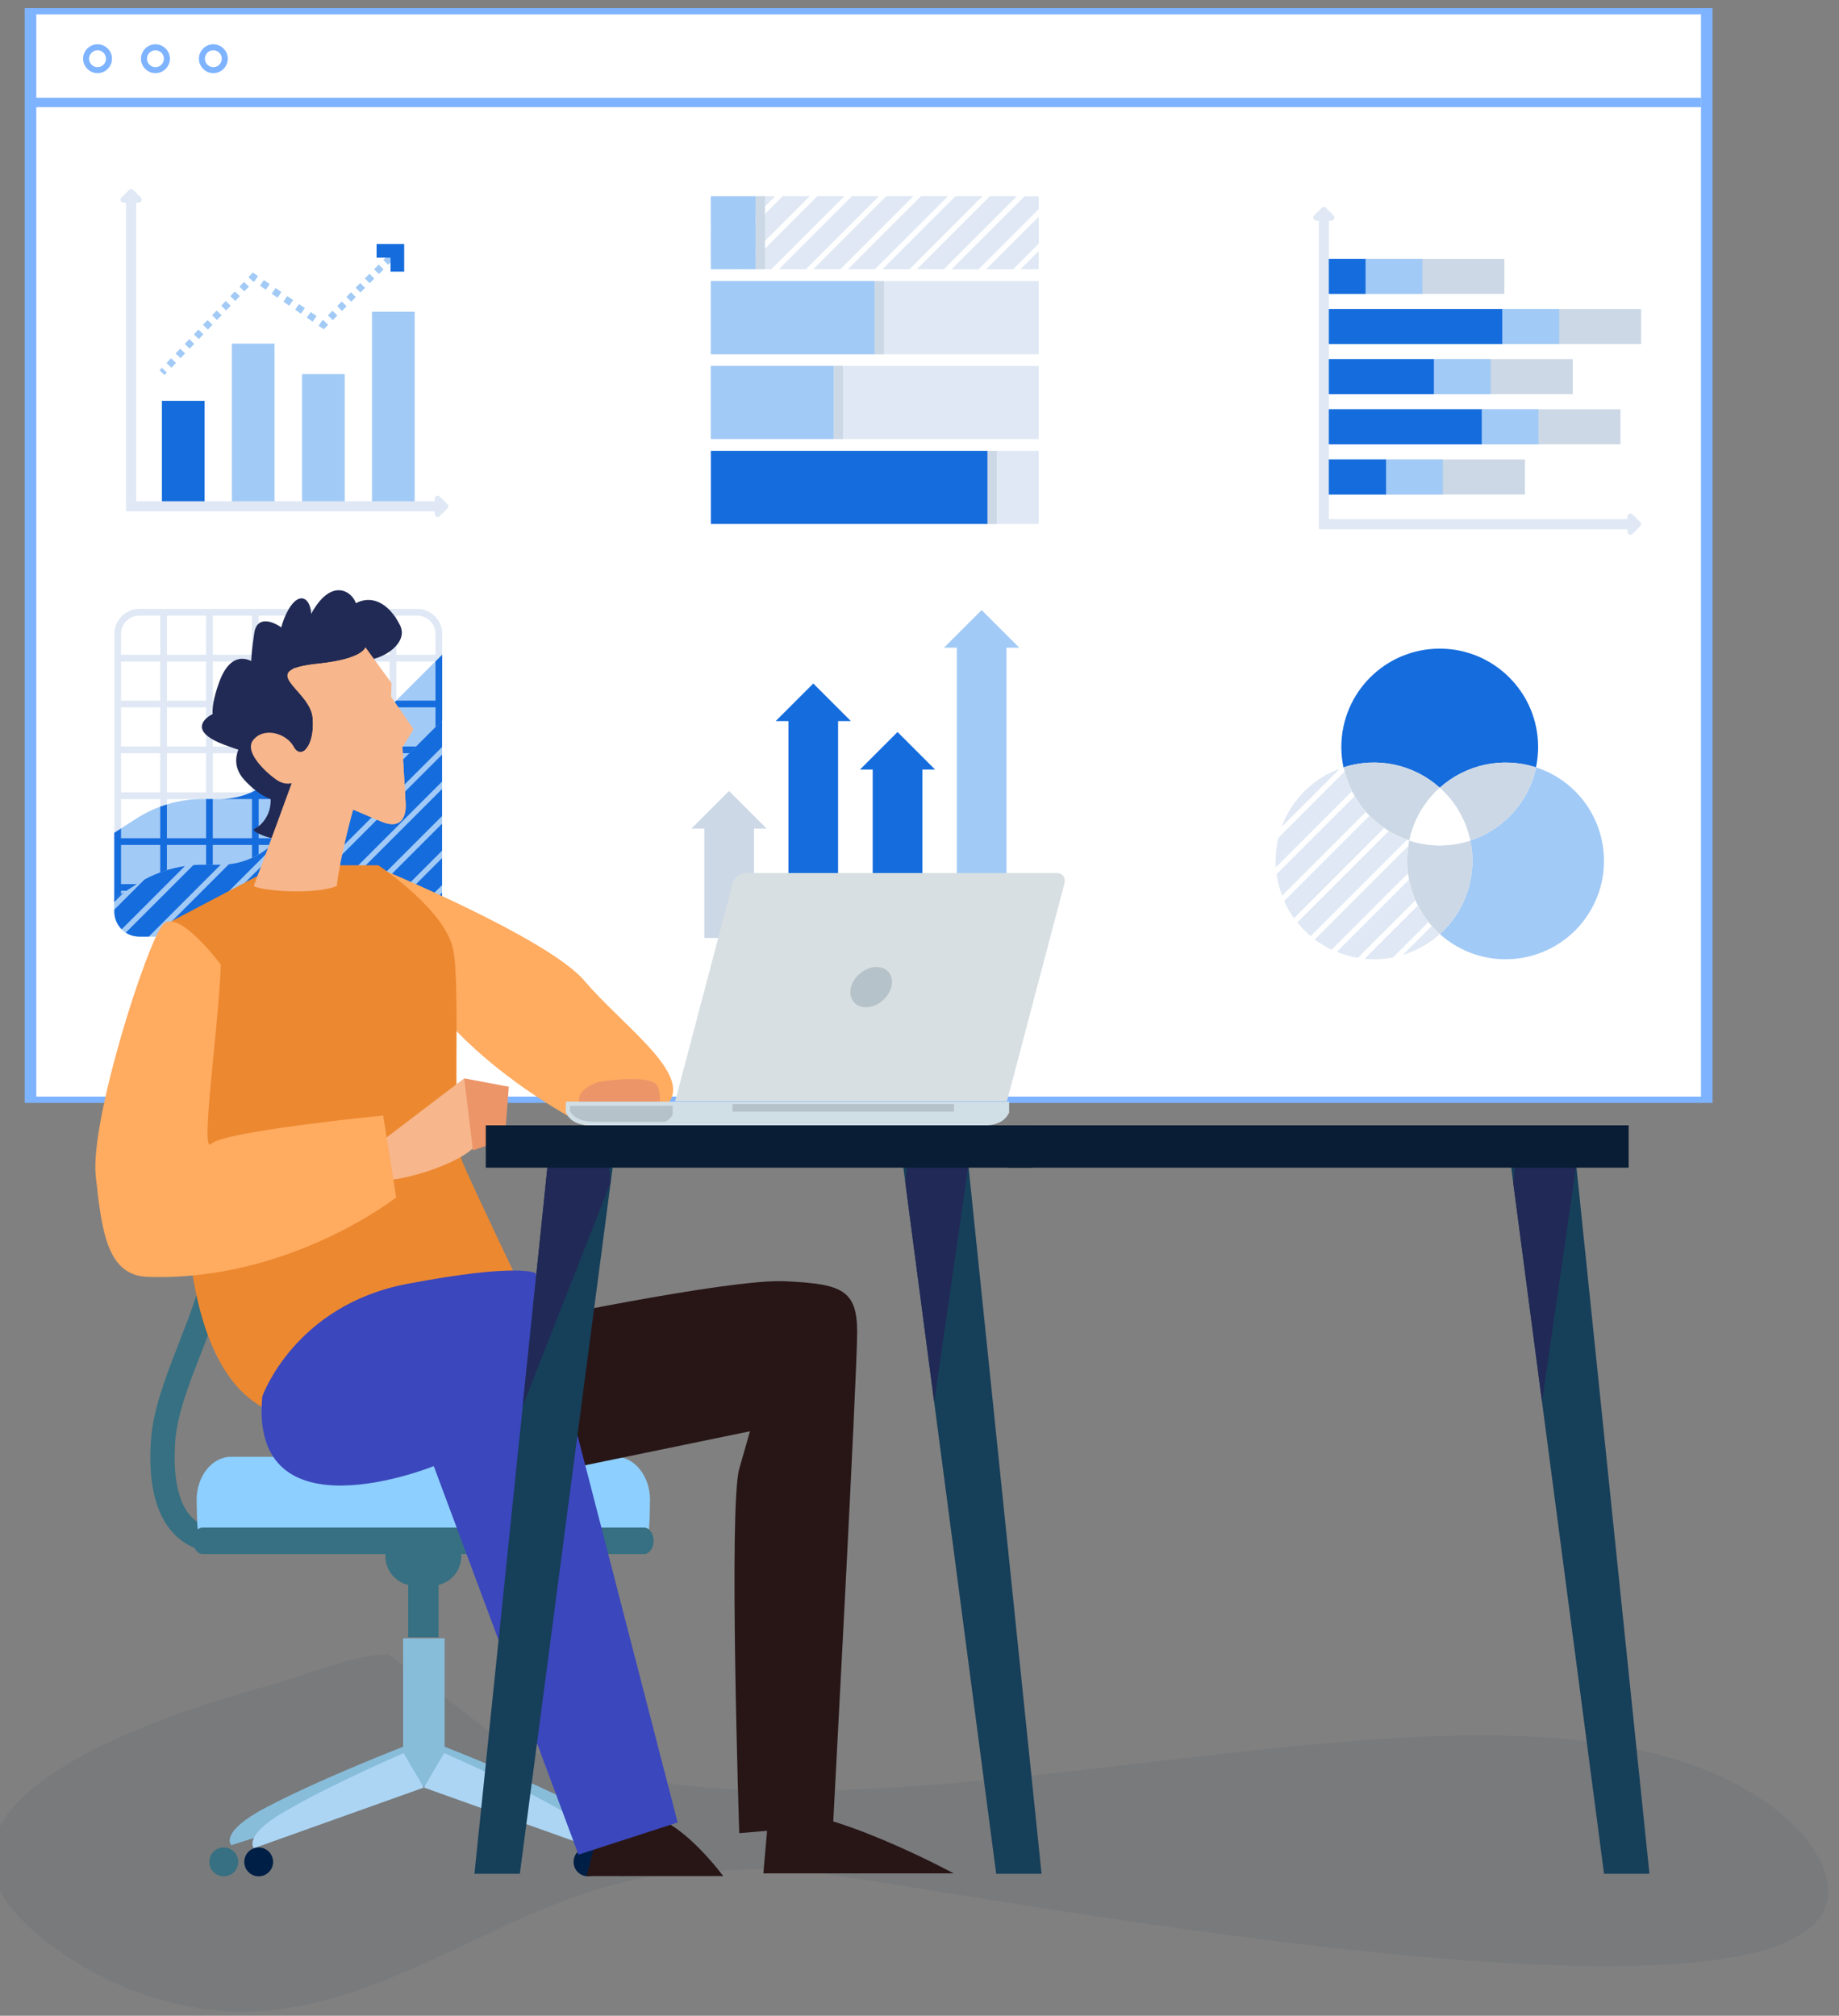 <?xml version="1.0" encoding="UTF-8" standalone="no"?>
<!DOCTYPE svg PUBLIC "-//W3C//DTD SVG 1.1//EN" "http://www.w3.org/Graphics/SVG/1.1/DTD/svg11.dtd">
<svg width="100%" height="100%" viewBox="0 0 1122 1230" version="1.1" xmlns="http://www.w3.org/2000/svg" xmlns:xlink="http://www.w3.org/1999/xlink" xml:space="preserve" xmlns:serif="http://www.serif.com/" style="fill-rule:evenodd;clip-rule:evenodd;stroke-miterlimit:2;">
    <rect x="0" y="0" width="1122" height="1230" fill="#808080" stroke="none"/>
    <g transform="matrix(1,0,0,1,-38849.2,-22861.7)">
        <g transform="matrix(1,0,0,1,36704.2,22241.4)">
            <g transform="matrix(1.204,0,0,0.848,-10763.5,-16803.7)">
                <path d="M10918.3,21737.6C10900.9,21737.6 10875.8,21753 10859.9,21759.1C10791,21785.6 10667.1,21848.4 10738.4,21936.7C10758.8,21962 10787.1,21983.5 10819,21991.5C10909,22014 10975.6,21907.5 11062,21895.6C11068.7,21894.7 11075.6,21894 11082.4,21893.4C11083.1,21893.4 11095.4,21892.5 11096,21892.5C11099.6,21892.3 11105.5,21892 11109.1,21892C11114.3,21892 11117.3,21892.2 11122.4,21892.6C11173.3,21896.9 11681.9,22046 11645.9,21893.4C11641.6,21875.5 11630.5,21858.7 11617.8,21845.6C11479.8,21704.5 11139.4,21922.8 10968.4,21792.1" style="fill:rgb(54,72,98);fill-opacity:0.09;"/>
            </g>
            <g transform="matrix(1.324,0,0,1.324,-773.217,-1430.02)">
                <g transform="matrix(9.883,0,0,5.398,-2163.73,-661.267)">
                    <rect x="443.375" y="410.343" width="78.159" height="92.935" style="fill:white;stroke:rgb(126,179,255);stroke-width:0.54px;"/>
                </g>
                <g transform="matrix(9.224,0,0,9.224,-1865.16,-2231.39)">
                    <path d="M442.762,414.917L526.146,414.917L442.762,414.917Z" style="fill:none;stroke:rgb(126,179,255);stroke-width:0.47px;"/>
                </g>
                <g transform="matrix(9.224,0,0,9.224,-1865.16,-2231.39)">
                    <path d="M446.604,412.73C446.604,413.047 446.348,413.303 446.032,413.303C445.716,413.303 445.46,413.047 445.46,412.73C445.46,412.415 445.716,412.159 446.032,412.159C446.348,412.159 446.604,412.415 446.604,412.73Z" style="fill:none;stroke:rgb(126,179,255);stroke-width:0.3px;"/>
                </g>
                <g transform="matrix(9.224,0,0,9.224,-1865.16,-2231.39)">
                    <path d="M449.497,412.73C449.497,413.047 449.241,413.303 448.925,413.303C448.609,413.303 448.353,413.047 448.353,412.73C448.353,412.415 448.609,412.159 448.925,412.159C449.241,412.159 449.497,412.415 449.497,412.73Z" style="fill:none;stroke:rgb(126,179,255);stroke-width:0.3px;"/>
                </g>
                <g transform="matrix(9.224,0,0,9.224,-1865.16,-2231.39)">
                    <path d="M452.389,412.73C452.389,413.047 452.133,413.303 451.817,413.303C451.501,413.303 451.246,413.047 451.246,412.73C451.246,412.415 451.501,412.159 451.817,412.159C452.133,412.159 452.389,412.415 452.389,412.73Z" style="fill:none;stroke:rgb(126,179,255);stroke-width:0.3px;"/>
                </g>
            </g>
            <g transform="matrix(1,0,0,1,-10893.5,-18205.6)">
                <g transform="matrix(4.167,0,0,4.167,13280.3,19369.5)">
                    <path d="M0,-34.566L0,-40.303L3.067,-40.303C4.54,-40.303 5.738,-39.105 5.738,-37.632L5.738,-34.566L0,-34.566ZM5.738,-27.848L0,-27.848L0,-33.586L5.738,-33.586L5.738,-27.848ZM5.738,-21.131L0,-21.131L0,-26.868L5.738,-26.868L5.738,-21.131ZM5.738,-14.414L0,-14.414L0,-20.152L5.738,-20.152L5.738,-14.414ZM5.738,-7.697L0,-7.697L0,-13.434L5.738,-13.434L5.738,-7.697ZM5.738,-0.98L0,-0.98L0,-6.718L5.738,-6.718L5.738,-0.98ZM5.738,3.067C5.738,4.539 4.54,5.738 3.067,5.738L0,5.738L0,0L5.738,0L5.738,3.067ZM-0.979,5.738L-6.715,5.738L-6.715,0.001L-0.979,0.001L-0.979,5.738ZM-7.696,5.738L-13.433,5.738L-13.433,0.001L-7.696,0.001L-7.696,5.738ZM-14.413,5.738L-20.151,5.738L-20.151,0.001L-14.413,0.001L-14.413,5.738ZM-21.131,5.738L-26.868,5.738L-26.868,0.001L-21.131,0.001L-21.131,5.738ZM-27.849,5.738L-33.585,5.738L-33.585,0.001L-27.849,0.001L-27.849,5.738ZM-34.564,5.738L-37.632,5.738C-39.104,5.738 -40.303,4.539 -40.303,3.067L-40.303,0L-34.564,0L-34.564,5.738ZM-40.303,-6.717L-34.565,-6.717L-34.565,-0.979L-40.303,-0.979L-40.303,-6.717ZM-40.303,-13.434L-34.565,-13.434L-34.565,-7.697L-40.303,-7.697L-40.303,-13.434ZM-40.303,-20.152L-34.565,-20.152L-34.565,-14.414L-40.303,-14.414L-40.303,-20.152ZM-40.303,-26.869L-34.565,-26.869L-34.565,-21.132L-40.303,-21.132L-40.303,-26.869ZM-40.303,-33.586L-34.565,-33.586L-34.565,-27.848L-40.303,-27.848L-40.303,-33.586ZM-40.303,-37.632C-40.303,-39.105 -39.104,-40.303 -37.632,-40.303L-34.564,-40.303L-34.564,-34.566L-40.303,-34.566L-40.303,-37.632ZM-33.585,-40.303L-27.849,-40.303L-27.849,-34.566L-33.585,-34.566L-33.585,-40.303ZM-26.868,-40.303L-21.131,-40.303L-21.131,-34.566L-26.868,-34.566L-26.868,-40.303ZM-20.151,-40.303L-14.413,-40.303L-14.413,-34.566L-20.151,-34.566L-20.151,-40.303ZM-13.434,-40.303L-7.697,-40.303L-7.697,-34.566L-13.434,-34.566L-13.434,-40.303ZM-13.434,-6.717L-7.697,-6.717L-7.697,-0.979L-13.434,-0.979L-13.434,-6.717ZM-20.151,-6.717L-14.413,-6.717L-14.413,-0.979L-20.151,-0.979L-20.151,-6.717ZM-26.868,-6.717L-21.131,-6.717L-21.131,-0.979L-26.868,-0.979L-26.868,-6.717ZM-21.131,-27.848L-26.868,-27.848L-26.868,-33.586L-21.131,-33.586L-21.131,-27.848ZM-14.413,-27.848L-20.151,-27.848L-20.151,-33.586L-14.413,-33.586L-14.413,-27.848ZM-20.151,-13.434L-14.413,-13.434L-14.413,-7.697L-20.151,-7.697L-20.151,-13.434ZM-14.413,-14.414L-20.151,-14.414L-20.151,-20.152L-14.413,-20.152L-14.413,-14.414ZM-14.413,-21.131L-20.151,-21.131L-20.151,-26.868L-14.413,-26.868L-14.413,-21.131ZM-26.868,-26.869L-21.131,-26.869L-21.131,-21.132L-26.868,-21.132L-26.868,-26.869ZM-26.868,-20.152L-21.131,-20.152L-21.131,-14.414L-26.868,-14.414L-26.868,-20.152ZM-26.868,-13.434L-21.131,-13.434L-21.131,-7.697L-26.868,-7.697L-26.868,-13.434ZM-7.696,-7.697L-13.433,-7.697L-13.433,-13.434L-7.696,-13.434L-7.696,-7.697ZM-7.696,-14.414L-13.433,-14.414L-13.433,-20.152L-7.696,-20.152L-7.696,-14.414ZM-7.696,-21.131L-13.433,-21.131L-13.433,-26.868L-7.696,-26.868L-7.696,-21.131ZM-7.696,-27.848L-13.433,-27.848L-13.433,-33.586L-7.696,-33.586L-7.696,-27.848ZM-33.585,-33.586L-27.849,-33.586L-27.849,-27.848L-33.585,-27.848L-33.585,-33.586ZM-33.585,-26.869L-27.849,-26.869L-27.849,-21.132L-33.585,-21.132L-33.585,-26.869ZM-33.585,-20.152L-27.849,-20.152L-27.849,-14.414L-33.585,-14.414L-33.585,-20.152ZM-33.585,-13.434L-27.849,-13.434L-27.849,-7.697L-33.585,-7.697L-33.585,-13.434ZM-33.585,-6.717L-27.849,-6.717L-27.849,-0.979L-33.585,-0.979L-33.585,-6.717ZM-0.979,-0.98L-6.715,-0.98L-6.715,-6.718L-0.979,-6.718L-0.979,-0.98ZM-0.979,-7.697L-6.715,-7.697L-6.715,-13.434L-0.979,-13.434L-0.979,-7.697ZM-0.979,-14.414L-6.715,-14.414L-6.715,-20.152L-0.979,-20.152L-0.979,-14.414ZM-0.979,-21.131L-6.715,-21.131L-6.715,-26.868L-0.979,-26.868L-0.979,-21.131ZM-0.979,-27.848L-6.715,-27.848L-6.715,-33.586L-0.979,-33.586L-0.979,-27.848ZM-6.716,-40.303L-0.98,-40.303L-0.98,-34.566L-6.716,-34.566L-6.716,-40.303ZM3.067,-41.283L-37.632,-41.283C-39.645,-41.283 -41.282,-39.645 -41.282,-37.632L-41.282,3.067C-41.282,5.08 -39.645,6.717 -37.632,6.717L3.067,6.717C5.08,6.717 6.718,5.08 6.718,3.067L6.718,-37.632C6.718,-39.645 5.08,-41.283 3.067,-41.283" style="fill:rgb(223,232,244);fill-rule:nonzero;"/>
                </g>
                <g transform="matrix(4.167,0,0,4.167,13308.2,19253.4)">
                    <path d="M0,30.915L0,-6.717L-12.039,5.322C-13.56,6.843 -15.622,7.697 -17.772,7.697C-19.923,7.697 -21.985,8.551 -23.506,10.072L-24.559,11.125C-26.665,13.231 -29.522,14.414 -32.501,14.414L-35.042,14.414C-38.477,14.414 -41.84,15.401 -44.73,17.257L-48,19.356L-48,30.915C-48,32.932 -46.365,34.566 -44.35,34.566L-3.65,34.566C-1.635,34.566 0,32.932 0,30.915Z" style="fill:rgb(162,202,246);fill-rule:nonzero;"/>
                </g>
                <g transform="matrix(4.167,0,0,4.167,13304.2,19370.1)">
                    <path d="M0,-33.738L0,-28.001L-5.737,-28.001L-6.718,-27.021L-6.718,-21.284L-12.454,-21.284L-12.454,-21.571C-13.743,-20.754 -15.243,-20.304 -16.793,-20.304L-13.435,-20.304L-13.435,-14.566L-19.172,-14.566L-19.172,-19.946C-19.508,-19.843 -19.832,-19.712 -20.151,-19.566L-20.151,-14.566L-25.89,-14.566L-25.89,-15.115C-26.208,-14.93 -26.534,-14.761 -26.869,-14.609L-26.869,-14.566L-26.959,-14.566C-28.383,-13.933 -29.933,-13.587 -31.521,-13.587L-26.869,-13.587L-26.869,-7.849L-32.606,-7.849L-32.606,-13.587L-33.587,-13.587L-33.587,-7.849L-39.323,-7.849L-39.323,-12.791C-39.652,-12.69 -39.98,-12.585 -40.303,-12.465L-40.303,-7.849L-46.041,-7.849L-46.041,-9.274L-47.021,-8.645L-47.021,0.98L-46.041,0.351L-46.041,-0.152L-45.257,-0.152L-43.751,-1.119C-43.744,-1.124 -43.736,-1.128 -43.729,-1.132L-46.041,-1.132L-46.041,-6.87L-40.303,-6.87L-40.303,-2.84C-39.98,-2.96 -39.652,-3.065 -39.323,-3.166L-39.323,-6.87L-33.587,-6.87L-33.587,-3.962L-32.606,-3.962L-32.606,-6.87L-26.869,-6.87L-26.869,-4.984C-26.534,-5.136 -26.208,-5.305 -25.89,-5.49L-25.89,-6.87L-24.001,-6.87C-23.86,-6.997 -23.714,-7.117 -23.579,-7.252L-22.981,-7.849L-25.89,-7.849L-25.89,-13.587L-20.151,-13.587L-20.151,-9.941C-19.832,-10.087 -19.508,-10.218 -19.172,-10.321L-19.172,-13.587L-13.435,-13.587L-13.435,-11.417C-13.097,-11.571 -12.769,-11.746 -12.454,-11.946L-12.454,-13.587L-10.526,-13.587L-9.547,-14.566L-12.454,-14.566L-12.454,-20.304L-6.718,-20.304L-6.718,-17.396L-5.738,-18.375L-5.738,-20.304L-3.81,-20.304L-2.829,-21.284L-5.738,-21.284L-5.738,-27.021L0,-27.021L0,-24.113L0.979,-25.093L0.979,-34.718L0,-33.738Z" style="fill:rgb(21,108,221);fill-rule:nonzero;"/>
                </g>
                <g transform="matrix(4.167,0,0,4.167,13308.2,19381.6)">
                    <path d="M0,-23.962L0,-27.849L-12.039,-15.811C-12.24,-15.608 -12.454,-15.42 -12.674,-15.242L-31.725,3.809L-27.771,3.809L0,-23.962Z" style="fill:rgb(21,108,221);fill-rule:nonzero;"/>
                </g>
                <g transform="matrix(4.167,0,0,4.167,13308.2,19384.5)">
                    <path d="M0,-9.482L0,-13.435L-16.552,3.117L-12.598,3.117L0,-9.482Z" style="fill:rgb(21,108,221);fill-rule:nonzero;"/>
                </g>
                <g transform="matrix(4.167,0,0,4.167,13308.2,19383.3)">
                    <path d="M0,-14.27L0,-18.224L-21.609,3.386L-17.655,3.386L0,-14.27Z" style="fill:rgb(21,108,221);fill-rule:nonzero;"/>
                </g>
                <g transform="matrix(4.167,0,0,4.167,13308.2,19385.8)">
                    <path d="M0,-0.863L0,-3.65L-6.437,2.787L-3.65,2.787C-3.117,2.787 -2.613,2.667 -2.157,2.461L-0.326,0.631C-0.121,0.174 0,-0.329 0,-0.863" style="fill:rgb(21,108,221);fill-rule:nonzero;"/>
                </g>
                <g transform="matrix(4.167,0,0,4.167,13308.2,19381.6)">
                    <path d="M0,-3.743L0,-7.697L-11.494,3.798L-7.541,3.798L0,-3.743Z" style="fill:rgb(21,108,221);fill-rule:nonzero;"/>
                </g>
                <g transform="matrix(4.167,0,0,4.167,13308.2,19381)">
                    <path d="M0,-18.759L0,-22.713L-26.667,3.954L-22.713,3.954L0,-18.759Z" style="fill:rgb(21,108,221);fill-rule:nonzero;"/>
                </g>
                <g transform="matrix(4.167,0,0,4.167,13108.2,19370.2)">
                    <path d="M0,1.474L1.474,0L0,0.947L0,1.474Z" style="fill:rgb(21,108,221);fill-rule:nonzero;"/>
                </g>
                <g transform="matrix(4.167,0,0,4.167,13126.6,19384.7)">
                    <path d="M0,-5.299L-4.396,-0.904L-4.396,-0.6C-4.396,0.408 -3.987,1.32 -3.326,1.981L5.935,-7.28C3.859,-6.973 1.85,-6.304 0,-5.299" style="fill:rgb(21,108,221);fill-rule:nonzero;"/>
                </g>
                <g transform="matrix(4.167,0,0,4.167,13210.3,19391.6)">
                    <path d="M0,-13.458L-1.053,-12.405C-2.858,-10.6 -5.217,-9.479 -7.729,-9.193L-18.333,1.411L-14.379,1.411L1.9,-14.869C1.208,-14.497 0.566,-14.024 0,-13.458" style="fill:rgb(21,108,221);fill-rule:nonzero;"/>
                </g>
                <g transform="matrix(4.167,0,0,4.167,13234.2,19395.6)">
                    <path d="M0,-16.793C-0.693,-16.793 -1.375,-16.695 -2.034,-16.523L-19.009,0.451L-15.056,0.451L2.641,-17.244C1.798,-16.954 0.908,-16.793 0,-16.793" style="fill:rgb(21,108,221);fill-rule:nonzero;"/>
                </g>
                <g transform="matrix(4.167,0,0,4.167,13172.8,19397.4)">
                    <path d="M0,-10.522L-2.541,-10.522C-3.005,-10.522 -3.466,-10.501 -3.926,-10.465L-13.813,-0.578C-13.245,-0.213 -12.573,0.004 -11.849,0.004L-10.441,0.004L0.089,-10.526C0.06,-10.526 0.03,-10.522 0,-10.522" style="fill:rgb(21,108,221);fill-rule:nonzero;"/>
                </g>
                <g transform="matrix(4.167,0,0,4.167,13916.9,19221.7)">
                    <path d="M0,20.373C3.792,16.963 9.182,15.781 14.095,17.388C14.298,16.426 14.407,15.43 14.407,14.408C14.407,6.451 7.957,0 0,0C-7.957,0 -14.407,6.451 -14.407,14.408C-14.407,15.43 -14.297,16.426 -14.095,17.388C-9.181,15.781 -3.792,16.963 0,20.373" style="fill:rgb(21,108,221);fill-rule:nonzero;"/>
                </g>
                <g transform="matrix(4.167,0,0,4.167,13987.1,19414.7)">
                    <path d="M0,-27.714C-0.885,-28.225 -1.803,-28.628 -2.737,-28.933C-3.802,-23.874 -7.521,-19.798 -12.369,-18.219C-11.313,-13.23 -12.983,-7.972 -16.832,-4.52C-16.1,-3.864 -15.293,-3.271 -14.407,-2.759C-7.517,1.219 1.295,-1.142 5.273,-8.033C9.252,-14.924 6.891,-23.735 0,-27.714" style="fill:rgb(162,202,246);fill-rule:nonzero;"/>
                </g>
                <g transform="matrix(-3.608,2.084,2.084,3.608,13975,19304.1)">
                    <path d="M12.366,-6.451C11.908,-5.044 11.654,-3.548 11.653,-1.988C11.654,-0.43 11.909,1.068 12.366,2.474C7.377,3.531 2.119,1.861 -1.333,-1.988C2.118,-5.836 7.377,-7.508 12.366,-6.451" style="fill:rgb(204,216,229);fill-rule:nonzero;"/>
                </g>
                <g transform="matrix(3.609,2.083,2.083,-3.609,13884.1,19340.7)">
                    <path d="M2.734,2.118C2.276,3.523 2.021,5.021 2.021,6.58C2.021,8.139 2.276,9.636 2.734,11.042C-2.255,12.099 -7.513,10.429 -10.965,6.581C-7.514,2.731 -2.255,1.061 2.734,2.118" style="fill:rgb(204,216,229);fill-rule:nonzero;"/>
                </g>
                <g transform="matrix(0,-4.167,-4.167,0,13888.4,19348.7)">
                    <path d="M2.387,-11.312C1.929,-9.906 1.674,-8.408 1.674,-6.849C1.674,-5.291 1.929,-3.792 2.387,-2.387C-2.602,-1.33 -7.861,-3 -11.312,-6.849C-7.861,-10.698 -2.602,-12.369 2.387,-11.312" style="fill:rgb(204,216,229);fill-rule:nonzero;"/>
                </g>
                <g transform="matrix(4.167,0,0,4.167,13916.9,19341.8)">
                    <path d="M0,-8.442C-1.1,-7.453 -2.069,-6.284 -2.849,-4.934C-3.628,-3.584 -4.156,-2.159 -4.462,-0.713C-3.057,-0.255 -1.559,0 0,0C1.559,0 3.057,-0.255 4.463,-0.713C4.156,-2.159 3.628,-3.584 2.849,-4.934C2.069,-6.284 1.1,-7.453 0,-8.442" style="fill:white;fill-rule:nonzero;"/>
                </g>
                <g transform="matrix(4.167,0,0,4.167,13874,19386.2)">
                    <path d="M0,-15L-12.489,-2.511C-12.288,-2.061 -12.062,-1.616 -11.81,-1.179C-11.573,-0.769 -11.316,-0.377 -11.046,0L2.148,-13.194C1.374,-13.726 0.655,-14.331 0,-15" style="fill:rgb(223,232,244);fill-rule:nonzero;"/>
                </g>
                <g transform="matrix(-2.946,2.946,2.946,2.946,13893,19415.9)">
                    <path d="M-8.154,-4.562L2.886,-4.562C2.008,-3.495 0.975,-2.551 -0.194,-1.766L-7.538,-1.766C-7.651,-2.723 -7.858,-3.658 -8.154,-4.562" style="fill:rgb(223,232,244);fill-rule:nonzero;"/>
                </g>
                <g transform="matrix(-2.946,2.946,2.946,2.946,13870.4,19403.5)">
                    <path d="M-14.57,-9.347L4.351,-9.347C4.456,-8.405 4.466,-7.471 4.388,-6.551L-15.565,-6.551C-15.134,-7.453 -14.802,-8.39 -14.57,-9.347" style="fill:rgb(223,232,244);fill-rule:nonzero;"/>
                </g>
                <g transform="matrix(-2.946,2.946,2.946,2.946,13847.2,19359.9)">
                    <path d="M-12.688,-8.747L0.986,-8.747C2.226,-7.994 3.35,-7.052 4.319,-5.951L-11.415,-5.951C-11.733,-6.917 -12.161,-7.854 -12.688,-8.747" style="fill:rgb(223,232,244);fill-rule:nonzero;"/>
                </g>
                <g transform="matrix(-2.384,-3.417,-3.417,2.384,13812,19331.6)">
                    <path d="M-6.192,-13.194C-5.254,-13.089 -4.305,-13.076 -3.359,-13.159L-6.192,2.748C-7.145,3.237 -8.166,3.615 -9.234,3.885L-6.192,-13.194Z" style="fill:rgb(223,232,244);fill-rule:nonzero;"/>
                </g>
                <g transform="matrix(4.167,0,0,4.167,13855.9,19330.4)">
                    <path d="M0,-8.496C-0.743,-8.22 -1.477,-7.897 -2.186,-7.488C-5.219,-5.737 -7.373,-3.048 -8.496,0L0,-8.496Z" style="fill:rgb(223,232,244);fill-rule:nonzero;"/>
                </g>
                <g transform="matrix(-2.286,-3.483,-3.483,2.286,13855.5,19372.7)">
                    <path d="M-6.643,-9.013C-5.602,-9.191 -4.584,-9.478 -3.608,-9.877L-6.643,4.753C-7.523,4.147 -8.341,3.456 -9.067,2.672L-6.643,-9.013Z" style="fill:rgb(223,232,244);fill-rule:nonzero;"/>
                </g>
                <g transform="matrix(-2.05,-3.628,-3.628,2.05,13896.8,19391.9)">
                    <path d="M-3.206,-3.733C-2.678,-3.554 -2.143,-3.415 -1.607,-3.302L-3.206,2.451C-3.43,1.418 -3.556,0.347 -3.546,-0.755C-3.536,-1.777 -3.417,-2.773 -3.206,-3.733" style="fill:rgb(223,232,244);fill-rule:nonzero;"/>
                </g>
                <g transform="matrix(-2.413,-3.397,-3.397,2.413,13840.6,19359.3)">
                    <path d="M-7.809,-11.208C-6.634,-11.836 -5.543,-12.629 -4.572,-13.572L-7.809,5.533C-8.732,5.24 -9.614,4.853 -10.45,4.387L-7.809,-11.208Z" style="fill:rgb(223,232,244);fill-rule:nonzero;"/>
                </g>
                <g transform="matrix(-4.167,0,0,4.167,13492.6,18990.2)">
                    <path d="M-14.659,-10.706L-10.705,-10.706L0,0L-3.953,0L-14.659,-10.706Z" style="fill:rgb(223,232,244);fill-rule:nonzero;"/>
                </g>
                <g transform="matrix(-4.167,0,0,4.167,13513.7,18990.2)">
                    <path d="M-14.66,-10.706L-10.706,-10.706L0,0L-3.954,0L-14.66,-10.706Z" style="fill:rgb(223,232,244);fill-rule:nonzero;"/>
                </g>
                <g transform="matrix(-4.167,0,0,4.167,13534.7,18990.2)">
                    <path d="M-14.66,-10.706L-10.706,-10.706L0,0L-3.954,0L-14.66,-10.706Z" style="fill:rgb(223,232,244);fill-rule:nonzero;"/>
                </g>
                <g transform="matrix(4.167,0,0,4.167,13516.1,18990.2)">
                    <path d="M0,-10.706L-10.534,-0.171L-10.534,0L-6.751,0L3.954,-10.706L0,-10.706Z" style="fill:rgb(223,232,244);fill-rule:nonzero;"/>
                </g>
                <g transform="matrix(0,4.167,4.167,0,13488.7,18945.6)">
                    <path d="M5.477,-3.954L9.431,-3.954L0,5.477L0,1.523L5.477,-3.954Z" style="fill:rgb(223,232,244);fill-rule:nonzero;"/>
                </g>
                <g transform="matrix(-4.167,0,0,4.167,13555.8,18990.2)">
                    <path d="M-14.659,-10.706L-10.706,-10.706L0,0L-3.954,0L-14.659,-10.706Z" style="fill:rgb(223,232,244);fill-rule:nonzero;"/>
                </g>
                <g transform="matrix(4.167,0,0,4.167,13672.2,18990.2)">
                    <path d="M0,-2.654L-2.654,0L0,0L0,-2.654Z" style="fill:rgb(223,232,244);fill-rule:nonzero;"/>
                </g>
                <g transform="matrix(0,-4.167,-4.167,0,13656.6,18958.1)">
                    <path d="M-3.954,-3.758L0,-3.758L-7.712,3.954L-7.712,0L-3.954,-3.758Z" style="fill:rgb(223,232,244);fill-rule:nonzero;"/>
                </g>
                <g transform="matrix(4.167,0,0,4.167,13490.4,18963.9)">
                    <path d="M0,-4.374L-4.374,-4.374L-4.374,0L0,-4.374Z" style="fill:rgb(223,232,244);fill-rule:nonzero;"/>
                </g>
                <g transform="matrix(4.167,0,0,4.167,13672.2,18982.4)">
                    <path d="M0,-6.924L0,-8.815L-2.063,-8.815L-12.769,1.891L-8.815,1.891L0,-6.924Z" style="fill:rgb(223,232,244);fill-rule:nonzero;"/>
                </g>
                <g transform="matrix(-4.167,0,0,4.167,13597.9,18990.2)">
                    <path d="M-14.659,-10.706L-10.705,-10.706L0,0L-3.953,0L-14.659,-10.706Z" style="fill:rgb(223,232,244);fill-rule:nonzero;"/>
                </g>
                <g transform="matrix(-4.167,0,0,4.167,13576.9,18990.2)">
                    <path d="M-14.659,-10.706L-10.705,-10.706L0,0L-3.954,0L-14.659,-10.706Z" style="fill:rgb(223,232,244);fill-rule:nonzero;"/>
                </g>
                <g transform="matrix(-4.167,0,0,4.167,13722.2,18843.8)">
                    <rect x="12" y="36.863" width="48" height="10.706" style="fill:rgb(223,232,244);"/>
                </g>
                <g transform="matrix(-4.167,0,0,4.167,13722.2,18947.4)">
                    <rect x="12" y="24.432" width="48" height="10.706" style="fill:rgb(223,232,244);"/>
                </g>
                <g transform="matrix(-4.167,0,0,4.167,13722.2,19051)">
                    <rect x="12" y="12" width="48" height="10.706" style="fill:rgb(223,232,244);"/>
                </g>
                <g transform="matrix(-4.167,0,0,4.167,13549.6,18740.2)">
                    <rect x="12" y="49.294" width="6.576" height="10.706" style="fill:rgb(162,202,246);"/>
                </g>
                <g transform="matrix(-4.167,0,0,4.167,13622.2,18843.8)">
                    <rect x="12" y="36.863" width="24" height="10.706" style="fill:rgb(162,202,246);"/>
                </g>
                <g transform="matrix(-4.167,0,0,4.167,13597.2,18947.4)">
                    <rect x="12" y="24.432" width="18" height="10.706" style="fill:rgb(162,202,246);"/>
                </g>
                <g transform="matrix(-4.167,0,0,4.167,13691.1,19051)">
                    <rect x="12" y="12" width="40.527" height="10.706" style="fill:rgb(21,108,221);"/>
                </g>
                <g transform="matrix(-4.167,0,0,4.167,13582.6,18740.2)">
                    <rect x="18.576" y="49.294" width="1.341" height="10.706" style="fill:rgb(204,216,229);"/>
                </g>
                <g transform="matrix(-4.167,0,0,4.167,13727.8,18843.8)">
                    <rect x="36" y="36.863" width="1.34" height="10.706" style="fill:rgb(204,216,229);"/>
                </g>
                <g transform="matrix(-4.167,0,0,4.167,13677.8,18947.4)">
                    <rect x="30" y="24.432" width="1.34" height="10.706" style="fill:rgb(204,216,229);"/>
                </g>
                <g transform="matrix(-4.167,0,0,4.167,13865.5,19051)">
                    <rect x="52.527" y="12" width="1.341" height="10.706" style="fill:rgb(204,216,229);"/>
                </g>
                <g transform="matrix(4.167,0,0,4.167,13483.3,19331.5)">
                    <path d="M0,-5.504L-5.504,0L5.505,0L0,-5.504Z" style="fill:rgb(204,216,229);fill-rule:nonzero;"/>
                </g>
                <g transform="matrix(-4.167,0,0,4.167,13556.3,19279.2)">
                    <rect x="13.869" y="12" width="7.271" height="16.56" style="fill:rgb(204,216,229);"/>
                </g>
                <g transform="matrix(4.167,0,0,4.167,13534.7,19265.9)">
                    <path d="M0,-5.504L-5.505,0L5.504,0L0,-5.504Z" style="fill:rgb(21,108,221);fill-rule:nonzero;"/>
                </g>
                <g transform="matrix(-4.167,0,0,4.167,13659,19213.7)">
                    <rect x="26.2" y="12" width="7.27" height="32.292" style="fill:rgb(21,108,221);"/>
                </g>
                <g transform="matrix(4.167,0,0,4.167,13586.1,19295.5)">
                    <path d="M0,-5.504L-5.504,0L5.505,0L0,-5.504Z" style="fill:rgb(21,108,221);fill-rule:nonzero;"/>
                </g>
                <g transform="matrix(-4.167,0,0,4.167,13761.8,19243.2)">
                    <rect x="38.53" y="12" width="7.27" height="25.2" style="fill:rgb(21,108,221);"/>
                </g>
                <g transform="matrix(4.167,0,0,4.167,13637.4,19221.1)">
                    <path d="M0,-5.504L-5.504,0L5.505,0L0,-5.504Z" style="fill:rgb(162,202,246);fill-rule:nonzero;"/>
                </g>
                <g transform="matrix(-4.167,0,0,4.167,13864.5,19168.9)">
                    <rect x="50.86" y="12" width="7.271" height="43.04" style="fill:rgb(162,202,246);"/>
                </g>
                <g transform="matrix(4.167,0,0,4.167,14039.2,18960.4)">
                    <path d="M0,44.169L-1.117,43.052C-1.393,42.776 -1.863,42.971 -1.863,43.36L-1.863,43.741L-45.58,43.741L-45.58,0.024L-45.2,0.024C-44.811,0.024 -44.616,-0.447 -44.891,-0.722L-46.008,-1.839C-46.179,-2.01 -46.456,-2.01 -46.626,-1.839L-47.743,-0.722C-48.019,-0.447 -47.823,0.024 -47.434,0.024L-47.054,0.024L-47.054,45.215L-1.863,45.215L-1.863,45.595C-1.863,45.984 -1.393,46.179 -1.117,45.904L0,44.787C0.171,44.616 0.171,44.339 0,44.169" style="fill:rgb(223,232,244);fill-rule:nonzero;"/>
                </g>
                <g transform="matrix(-4.167,0,0,4.167,14028.4,19031.6)">
                    <rect x="14.292" y="17.917" width="28.698" height="5.132" style="fill:rgb(204,216,229);"/>
                </g>
                <g transform="matrix(-4.167,0,0,4.167,13978.4,19031.6)">
                    <rect x="14.292" y="17.917" width="16.698" height="5.132" style="fill:rgb(162,202,246);"/>
                </g>
                <g transform="matrix(-4.167,0,0,4.167,13943.7,19031.6)">
                    <rect x="14.292" y="17.917" width="8.374" height="5.132" style="fill:rgb(21,108,221);"/>
                </g>
                <g transform="matrix(-4.167,0,0,4.167,14086.7,18970.4)">
                    <rect x="14.292" y="25.259" width="42.706" height="5.132" style="fill:rgb(204,216,229);"/>
                </g>
                <g transform="matrix(-4.167,0,0,4.167,14036.7,18970.4)">
                    <rect x="14.292" y="25.259" width="30.706" height="5.132" style="fill:rgb(162,202,246);"/>
                </g>
                <g transform="matrix(-4.167,0,0,4.167,14002.1,18970.4)">
                    <rect x="14.292" y="25.259" width="22.382" height="5.132" style="fill:rgb(21,108,221);"/>
                </g>
                <g transform="matrix(-4.167,0,0,4.167,14057.6,18909.2)">
                    <rect x="14.292" y="32.601" width="35.702" height="5.132" style="fill:rgb(204,216,229);"/>
                </g>
                <g transform="matrix(-4.167,0,0,4.167,14007.6,18909.2)">
                    <rect x="14.292" y="32.601" width="23.702" height="5.132" style="fill:rgb(162,202,246);"/>
                </g>
                <g transform="matrix(-4.167,0,0,4.167,13972.9,18909.2)">
                    <rect x="14.292" y="32.601" width="15.377" height="5.132" style="fill:rgb(21,108,221);"/>
                </g>
                <g transform="matrix(-4.167,0,0,4.167,14099.3,18848)">
                    <rect x="14.292" y="39.943" width="45.708" height="5.132" style="fill:rgb(204,216,229);"/>
                </g>
                <g transform="matrix(-4.167,0,0,4.167,14049.3,18848)">
                    <rect x="14.292" y="39.943" width="33.708" height="5.132" style="fill:rgb(162,202,246);"/>
                </g>
                <g transform="matrix(-4.167,0,0,4.167,14014.6,18848)">
                    <rect x="14.292" y="39.943" width="25.384" height="5.132" style="fill:rgb(21,108,221);"/>
                </g>
                <g transform="matrix(-4.167,0,0,4.167,14015.9,18786.8)">
                    <rect x="14.292" y="47.286" width="25.696" height="5.132" style="fill:rgb(204,216,229);"/>
                </g>
                <g transform="matrix(-4.167,0,0,4.167,13965.9,18786.8)">
                    <rect x="14.292" y="47.286" width="13.696" height="5.132" style="fill:rgb(162,202,246);"/>
                </g>
                <g transform="matrix(-4.167,0,0,4.167,13931.2,18786.8)">
                    <rect x="14.292" y="47.286" width="5.372" height="5.132" style="fill:rgb(21,108,221);"/>
                </g>
                <g transform="matrix(-4.167,0,0,4.167,13238.6,19013.2)">
                    <rect x="18.062" y="13.75" width="6.25" height="15.25" style="fill:rgb(21,108,221);"/>
                </g>
                <g transform="matrix(-4.167,0,0,4.167,13324,18978.3)">
                    <rect x="28.313" y="13.75" width="6.25" height="23.625" style="fill:rgb(162,202,246);"/>
                </g>
                <g transform="matrix(-4.167,0,0,4.167,13409.5,18996.9)">
                    <rect x="38.563" y="13.75" width="6.25" height="19.164" style="fill:rgb(162,202,246);"/>
                </g>
                <g transform="matrix(-4.167,0,0,4.167,13494.9,18958.8)">
                    <rect x="48.813" y="13.75" width="6.25" height="28.297" style="fill:rgb(162,202,246);"/>
                </g>
                <g transform="matrix(4.167,0,0,4.167,13311.5,18949.5)">
                    <path d="M0,44.168L-1.117,43.051C-1.393,42.775 -1.863,42.971 -1.863,43.36L-1.863,43.74L-45.58,43.74L-45.58,0.023L-45.2,0.023C-44.811,0.023 -44.616,-0.447 -44.891,-0.723L-46.008,-1.84C-46.179,-2.011 -46.456,-2.011 -46.626,-1.84L-47.743,-0.723C-48.019,-0.447 -47.823,0.023 -47.434,0.023L-47.054,0.023L-47.054,45.215L-1.863,45.215L-1.863,45.595C-1.863,45.983 -1.393,46.179 -1.117,45.903L0,44.786C0.17,44.615 0.17,44.339 0,44.168" style="fill:rgb(223,232,244);fill-rule:nonzero;"/>
                </g>
                <g transform="matrix(-3.012,-2.879,-2.879,3.012,13139,19050.4)">
                    <rect x="-0.689" y="0.276" width="1" height="0.501" style="fill:rgb(162,202,246);"/>
                </g>
                <g transform="matrix(4.167,0,0,4.167,13187.6,19044.5)">
                    <path d="M0,-9.791L-0.723,-10.482L-0.055,-11.181L0.667,-10.489L0,-9.791ZM-1.335,-8.394L-2.058,-9.085L-1.391,-9.783L-0.668,-9.092L-1.335,-8.394ZM-2.67,-6.996L-3.393,-7.687L-2.726,-8.386L-2.003,-7.694L-2.67,-6.996ZM-4.006,-5.599L-4.729,-6.29L-4.061,-6.988L-3.338,-6.297L-4.006,-5.599ZM-5.34,-4.2L-6.064,-4.892L-5.396,-5.591L-4.673,-4.899L-5.34,-4.2ZM-6.676,-2.803L-7.399,-3.494L-6.731,-4.193L-6.008,-3.502L-6.676,-2.803ZM-8.011,-1.405L-8.734,-2.097L-8.067,-2.796L-7.343,-2.104L-8.011,-1.405ZM-9.347,-0.008L-10.069,-0.699L-9.401,-1.398L-8.679,-0.707L-9.347,-0.008ZM-10.681,1.39L-11.405,0.698L-10.737,-0.001L-10.014,0.69L-10.681,1.39Z" style="fill:rgb(162,202,246);fill-rule:nonzero;"/>
                </g>
                <g transform="matrix(4.167,0,0,4.167,13193.1,18992.2)">
                    <path d="M0,1.359L-0.723,0.668L-0.084,0L0.679,0.521L0.115,1.347L0.052,1.304L0,1.359Z" style="fill:rgb(162,202,246);fill-rule:nonzero;"/>
                </g>
                <g transform="matrix(4.167,0,0,4.167,13200.7,19016.3)">
                    <path d="M0,-3.27L-0.857,-3.855L-0.293,-4.681L0.563,-4.096L0,-3.27ZM1.713,-2.1L0.856,-2.685L1.42,-3.511L2.277,-2.926L1.713,-2.1ZM3.427,-0.929L2.57,-1.514L3.133,-2.34L3.99,-1.755L3.427,-0.929ZM5.14,0.241L4.283,-0.344L4.848,-1.17L5.704,-0.585L5.14,0.241ZM6.853,1.411L5.997,0.826L6.561,-0L7.417,0.584L6.853,1.411Z" style="fill:rgb(162,202,246);fill-rule:nonzero;"/>
                </g>
                <g transform="matrix(4.167,0,0,4.167,13236,19021.2)">
                    <path d="M0,1.354L-0.756,0.838L-0.191,0.012L-0.121,0.061L-0.061,0L0.646,0.708L0,1.354Z" style="fill:rgb(162,202,246);fill-rule:nonzero;"/>
                </g>
                <g transform="matrix(4.167,0,0,4.167,13275.3,19015.5)">
                    <path d="M0,-6.726L-0.707,-7.433L-0.031,-8.109L0.676,-7.402L0,-6.726ZM-1.352,-5.374L-2.059,-6.081L-1.383,-6.757L-0.676,-6.05L-1.352,-5.374ZM-2.703,-4.023L-3.41,-4.73L-2.734,-5.406L-2.027,-4.699L-2.703,-4.023ZM-4.055,-2.671L-4.762,-3.378L-4.086,-4.054L-3.379,-3.347L-4.055,-2.671ZM-5.406,-1.32L-6.113,-2.027L-5.437,-2.703L-4.73,-1.996L-5.406,-1.32ZM-6.758,0.032L-7.465,-0.675L-6.789,-1.351L-6.082,-0.644L-6.758,0.032ZM-8.109,1.383L-8.816,0.676L-8.141,0.001L-7.434,0.708L-8.109,1.383Z" style="fill:rgb(162,202,246);fill-rule:nonzero;"/>
                </g>
                <g transform="matrix(-2.946,-2.946,-2.946,2.946,13281.2,18977.6)">
                    <rect x="-0.676" y="0.281" width="1.001" height="0.5" style="fill:rgb(162,202,246);"/>
                </g>
                <g transform="matrix(4.167,0,0,4.167,13285.1,18974.8)">
                    <path d="M0,4.042L-2,4.042L-2,2L-4.042,2L-4.042,0L0,0L0,4.042Z" style="fill:rgb(21,108,221);fill-rule:nonzero;"/>
                </g>
            </g>
            <g transform="matrix(7.881,0,0,7.881,1412.21,193.431)">
                <path d="M122.152,121.312C122.152,121.312 135.379,126.759 138.217,130.098C141.054,133.437 146.231,137.056 144.869,139.36C143.505,141.664 140.214,142.451 139.267,141.849C138.32,141.247 122.871,134.093 122.152,121.312Z" style="fill:rgb(255,171,96);fill-rule:nonzero;"/>
            </g>
            <g transform="matrix(7.881,0,0,7.881,1412.21,193.431)">
                <path d="M110.024,174.408C109.202,174.408 107.906,174.22 106.771,173.231C105.136,171.811 104.429,169.282 104.667,165.719C104.827,163.313 105.773,160.879 106.775,158.3C108.464,153.962 110.375,149.046 109.375,142.544L111.232,142.258C112.308,149.258 110.211,154.649 108.529,158.981C107.539,161.526 106.683,163.727 106.542,165.843C106.35,168.733 106.848,170.792 107.987,171.798C109.065,172.752 110.414,172.507 110.471,172.496L110.848,174.337C110.813,174.344 110.498,174.408 110.024,174.408Z" style="fill:rgb(54,112,130);fill-rule:nonzero;"/>
            </g>
            <g transform="matrix(7.881,0,0,7.881,1412.21,193.431)">
                <path d="M124.431,189.317L126.261,192.108L110.89,197.032C110.89,197.032 109.863,196.05 113.635,194.079C118.025,191.78 124.431,189.317 124.431,189.317Z" style="fill:rgb(136,189,218);fill-rule:nonzero;"/>
            </g>
            <g transform="matrix(7.881,0,0,7.881,1412.21,193.431)">
                <path d="M127.161,189.317L125.331,192.108L140.702,197.032C140.702,197.032 141.728,196.05 137.957,194.079C133.565,191.78 127.161,189.317 127.161,189.317Z" style="fill:rgb(136,189,218);fill-rule:nonzero;"/>
            </g>
            <g transform="matrix(7.881,0,0,7.881,1412.21,193.431)">
                <rect x="124.19" y="181.015" width="3.212" height="11.436" style="fill:rgb(136,189,218);fill-rule:nonzero;"/>
            </g>
            <g transform="matrix(7.881,0,0,7.881,1412.21,193.431)">
                <path d="M124.226,189.906L125.792,192.569L112.634,197.267C112.634,197.267 111.755,196.331 114.982,194.448C118.743,192.255 124.226,189.906 124.226,189.906Z" style="fill:rgb(172,213,244);fill-rule:nonzero;"/>
            </g>
            <g transform="matrix(7.881,0,0,7.881,1412.21,193.431)">
                <path d="M127.365,189.906L125.801,192.569L138.958,197.267C138.958,197.267 139.837,196.331 136.608,194.448C132.849,192.255 127.365,189.906 127.365,189.906Z" style="fill:rgb(172,213,244);fill-rule:nonzero;"/>
            </g>
            <g transform="matrix(7.881,0,0,7.881,1412.21,193.431)">
                <path d="M114.124,198.326C114.124,198.942 113.623,199.44 113.008,199.44C112.392,199.44 111.892,198.942 111.892,198.326C111.892,197.708 112.392,197.208 113.008,197.208C113.623,197.208 114.124,197.708 114.124,198.326Z" style="fill:rgb(0,31,70);fill-rule:nonzero;"/>
            </g>
            <g transform="matrix(7.881,0,0,7.881,1412.21,193.431)">
                <path d="M139.62,198.326C139.62,198.942 139.118,199.44 138.502,199.44C137.885,199.44 137.386,198.942 137.386,198.326C137.386,197.708 137.885,197.208 138.502,197.208C139.118,197.208 139.62,197.708 139.62,198.326Z" style="fill:rgb(0,31,70);fill-rule:nonzero;"/>
            </g>
            <g transform="matrix(7.881,0,0,7.881,1412.21,193.431)">
                <path d="M111.422,198.326C111.422,198.942 110.922,199.44 110.306,199.44C109.689,199.44 109.189,198.942 109.189,198.326C109.189,197.708 109.689,197.208 110.306,197.208C110.922,197.208 111.422,197.708 111.422,198.326Z" style="fill:rgb(54,112,130);fill-rule:nonzero;"/>
            </g>
            <g transform="matrix(7.881,0,0,7.881,1412.21,193.431)">
                <path d="M142.32,198.326C142.32,198.942 141.82,199.44 141.204,199.44C140.589,199.44 140.09,198.942 140.09,198.326C140.09,197.708 140.589,197.208 141.204,197.208C141.82,197.208 142.32,197.708 142.32,198.326Z" style="fill:rgb(54,112,130);fill-rule:nonzero;"/>
            </g>
            <g transform="matrix(7.881,0,0,7.881,1412.21,193.431)">
                <rect x="124.58" y="176.824" width="2.35" height="4.113" style="fill:rgb(54,112,130);fill-rule:nonzero;"/>
            </g>
            <g transform="matrix(7.881,0,0,7.881,1412.21,193.431)">
                <path d="M128.692,174.652C128.692,175.916 127.666,176.942 126.401,176.942L125.108,176.942C123.844,176.942 122.818,175.916 122.818,174.652C122.818,173.385 123.844,172.36 125.108,172.36L126.401,172.36C127.666,172.36 128.692,173.385 128.692,174.652Z" style="fill:rgb(54,112,130);fill-rule:nonzero;"/>
            </g>
            <g transform="matrix(7.881,0,0,7.881,1412.21,193.431)">
                <path d="M143.218,172.557C143.272,172.287 143.305,170.596 143.305,170.305C143.305,168.455 142.11,166.957 140.634,166.957L110.874,166.957C109.401,166.957 108.204,168.455 108.204,170.305C108.204,170.596 108.236,172.287 108.293,172.557L143.218,172.557Z" style="fill:rgb(141,207,255);fill-rule:nonzero;"/>
            </g>
            <g transform="matrix(7.881,0,0,7.881,1412.21,193.431)">
                <path d="M107.93,173.463C107.93,174.03 108.26,174.49 108.67,174.49L142.84,174.49C143.25,174.49 143.58,174.03 143.58,173.463C143.58,172.897 143.25,172.438 142.84,172.438L108.67,172.438C108.26,172.438 107.93,172.897 107.93,173.463Z" style="fill:rgb(54,112,130);fill-rule:nonzero;"/>
            </g>
            <g transform="matrix(7.881,0,0,7.881,1412.21,193.431)">
                <path d="M109.595,155.373C110.33,155.426 114.995,155.509 115.798,155.519C120.905,155.581 125.303,154.622 125.548,153.364C126.555,148.139 126.601,142.779 125.68,137.55C125.461,136.293 120.998,135.335 115.783,135.399C114.965,135.409 110.204,135.491 109.455,135.546C111.054,142.063 111.101,148.854 109.595,155.373Z" style="fill:rgb(141,207,255);fill-rule:nonzero;"/>
            </g>
            <g transform="matrix(7.881,0,0,7.881,1412.21,193.431)">
                <path d="M108.894,135.546C108.322,135.553 107.923,135.824 108.003,136.152C109.425,142.281 109.478,148.639 108.163,154.77C108.091,155.099 108.486,155.37 109.045,155.376C109.604,155.384 110.123,155.121 110.193,154.792C111.525,148.646 111.485,142.274 110.071,136.129C109.995,135.799 109.468,135.539 108.894,135.546Z" style="fill:rgb(54,112,130);fill-rule:nonzero;"/>
            </g>
            <g transform="matrix(7.881,0,0,7.881,1412.21,193.431)">
                <path d="M108.666,155.363C108.816,155.411 109.829,155.449 110.005,155.452C111.118,155.466 112.264,154.483 112.485,153.248C113.412,148.1 113.389,142.821 112.413,137.673C112.182,136.436 111.007,135.456 109.872,135.469C109.692,135.472 108.663,135.51 108.509,135.559C110.112,142.068 110.164,148.852 108.666,155.363Z" style="fill:rgb(125,194,245);fill-rule:nonzero;"/>
            </g>
            <g transform="matrix(7.881,0,0,7.881,1412.21,193.431)">
                <path d="M116.357,163.791C116.357,163.791 109.201,165.035 107.645,151.032C106.089,137.029 105.622,125.827 105.622,125.827L114.491,121.159L122.27,121.159C122.27,121.159 127.442,124.579 128.065,127.69C128.687,130.802 127.872,142.008 128.804,144.187C129.738,146.364 133.161,153.521 133.161,153.521L116.357,163.791Z" style="fill:rgb(236,136,48);fill-rule:nonzero;"/>
            </g>
            <g transform="matrix(7.881,0,0,7.881,1412.21,193.431)">
                <path d="M122.258,142.726L127.888,138.444L128.923,137.657C128.923,137.657 130.892,140.387 130.182,142.281C129.473,144.176 123.92,145.624 122.982,145.502C122.043,145.38 122.258,142.726 122.258,142.726Z" style="fill:rgb(247,182,139);fill-rule:nonzero;"/>
            </g>
            <g transform="matrix(7.881,0,0,7.881,1412.21,193.431)">
                <path d="M132.373,138.309L132.054,142.369L129.593,143.237L128.923,137.657L132.373,138.309Z" style="fill:rgb(236,149,104);fill-rule:nonzero;"/>
            </g>
            <g transform="matrix(7.881,0,0,7.881,1412.21,193.431)">
                <path d="M139.285,137.94C139.285,137.94 142.981,137.323 143.779,138.115C144.344,138.675 143.927,141.292 143.927,141.292C143.927,141.292 139.757,141.801 139.218,141.24C138.679,140.679 136.291,139.09 139.285,137.94Z" style="fill:rgb(236,149,104);fill-rule:nonzero;"/>
            </g>
            <g transform="matrix(7.881,0,0,7.881,1412.21,193.431)">
                <path d="M110.075,128.847C110.075,128.847 106.801,124.451 105.602,125.74C104.404,127.029 99.926,140.894 100.396,145.236C100.867,149.578 101.292,152.92 104.417,153.029C115.33,153.41 123.655,146.879 123.655,146.879L122.645,140.532C122.645,140.532 110.234,141.763 109.335,142.73C108.437,143.697 109.934,133.522 110.075,128.847Z" style="fill:rgb(255,171,96);fill-rule:nonzero;"/>
            </g>
            <g transform="matrix(7.881,0,0,7.881,1412.21,193.431)">
                <path d="M115.662,105.887C115.662,105.887 119.353,106.312 120.551,104.939C121.748,103.566 118.341,103.922 119.842,104.984C121.343,106.047 124.817,104.323 123.956,102.585C123.093,100.849 121.679,100.072 120.26,101.031C118.84,101.99 119.961,102.59 120.513,101.628C121.064,100.667 119.027,98.227 117.146,101.563C115.267,104.899 116.221,105.188 116.896,102.962C117.571,100.736 116.19,99.277 115.053,101.883C113.916,104.489 115.503,105.839 115.944,104.671C116.385,103.502 113.003,100.914 112.67,103.157C112.337,105.4 112.043,108.088 113.754,108.173C115.464,108.258 111.646,102.239 109.938,107.016C108.229,111.793 111.424,110.418 111.577,109.336C111.731,108.254 105.791,110.099 110.305,111.815C114.82,113.531 113.163,111.553 113.58,110.464C113.996,109.375 109.684,112.147 111.904,114.558C114.125,116.967 116.322,116.592 115.939,114.132C115.557,111.672 112.936,112.874 113.702,114.929C114.468,116.984 113.159,118.15 112.665,118.348C112.171,118.545 115.763,120.155 116.525,118.215C117.286,116.276 118.548,106.675 115.662,105.887Z" style="fill:rgb(33,42,84);fill-rule:nonzero;"/>
            </g>
            <g transform="matrix(7.881,0,0,7.881,1412.21,193.431)">
                <path d="M123.239,108.098L123.289,107.072L121.269,104.289C121.269,104.289 121.083,105.187 117.676,105.543C112.598,106.074 116.994,107.506 117.186,109.735C117.292,110.953 117.01,111.816 116.642,112.184C117.663,114.078 118.932,115.715 120.307,116.929C120.318,116.879 120.324,116.851 120.324,116.851L122.479,117.764C124.632,118.677 124.384,116.345 124.384,116.345L124.134,112.016L124.99,110.625L123.239,108.098Z" style="fill:rgb(247,182,139);fill-rule:nonzero;"/>
            </g>
            <g transform="matrix(7.881,0,0,7.881,1412.21,193.431)">
                <path d="M123.239,108.098L123.289,107.072L121.269,104.289C121.269,104.289 121.083,105.187 117.676,105.543C112.598,106.074 116.994,107.506 117.186,109.735C117.378,111.963 116.277,113.019 115.724,111.982C115.169,110.946 113.42,110.416 112.582,111.464C111.743,112.512 114.108,114.445 114.642,114.693C115.174,114.941 115.564,114.799 115.564,114.799C115.564,114.799 113.626,120.13 112.624,122.763C113.175,123.148 117.389,123.468 119.055,122.763C119.305,120.505 120.324,116.851 120.324,116.851L122.479,117.764C124.632,118.677 124.384,116.345 124.384,116.345L124.134,112.016L124.99,110.625L123.239,108.098Z" style="fill:rgb(247,182,139);fill-rule:nonzero;"/>
            </g>
            <g transform="matrix(7.881,0,0,7.881,1412.21,193.431)">
                <path d="M139.217,196.309L138.387,199.42L148.967,199.42C148.967,199.42 146.063,195.479 143.574,194.856C141.084,194.234 139.217,196.309 139.217,196.309Z" style="fill:rgb(40,22,23);fill-rule:nonzero;"/>
            </g>
            <g transform="matrix(7.881,0,0,7.881,1412.21,193.431)">
                <path d="M132.786,156.685C132.786,156.685 149.382,153.159 153.739,153.366C158.095,153.574 159.34,153.988 159.34,157.308C159.34,160.627 157.473,195.479 157.473,195.479L150.212,196.101C150.212,196.101 149.382,170.792 150.212,167.888L151.042,164.983L130.919,169.132L132.786,156.685Z" style="fill:rgb(40,22,23);fill-rule:nonzero;"/>
            </g>
            <g transform="matrix(7.881,0,0,7.881,1412.21,193.431)">
                <path d="M113.286,162.287C113.286,162.287 115.775,155.233 124.488,153.574C133.201,151.914 134.446,152.744 134.446,152.744L145.441,195.271L137.765,197.761L126.563,167.68C126.563,167.68 112.249,173.489 113.286,162.287Z" style="fill:rgb(59,71,188);fill-rule:nonzero;"/>
            </g>
            <g transform="matrix(7.881,0,0,7.881,1412.21,193.431)">
                <path d="M152.494,194.442L152.079,199.213L166.809,199.213C166.809,199.213 156.851,193.819 152.494,194.442Z" style="fill:rgb(40,22,23);fill-rule:nonzero;"/>
            </g>
            <g transform="matrix(7.881,0,0,7.881,1412.21,193.431)">
                <path d="M136.789,140.313C136.785,140.305 136.779,140.295 136.775,140.287L136.789,139.458L171.106,139.458L171.106,140.287C171.106,140.287 171.112,140.305 171.106,140.313L171.019,140.468C170.578,141.187 169.787,141.316 168.88,141.316L139.016,141.316C138.11,141.316 137.32,141.187 136.878,140.468L136.789,140.313Z" style="fill:rgb(208,222,230);fill-rule:nonzero;"/>
            </g>
            <g transform="matrix(7.881,0,0,7.881,1412.21,193.431)">
                <path d="M145.06,140.454C145.06,140.454 145.065,140.468 145.06,140.476L144.975,140.602C144.839,140.787 144.668,140.924 144.473,141.023L139.254,141.023C138.383,141.023 137.622,140.919 137.197,140.338L137.116,140.212C137.109,140.205 137.104,140.198 137.1,140.191L137.109,139.783L145.06,139.783L145.06,140.454Z" style="fill:rgb(182,194,201);fill-rule:nonzero;"/>
            </g>
            <g transform="matrix(7.881,0,0,7.881,1412.21,193.431)">
                <rect x="149.692" y="139.65" width="17.147" height="0.586" style="fill:rgb(182,194,201);fill-rule:nonzero;"/>
            </g>
            <g transform="matrix(7.881,0,0,7.881,1412.21,193.431)">
                <path d="M145.25,139.428L149.699,122.566C149.817,122.12 150.272,121.759 150.717,121.759L174.793,121.759C175.237,121.759 175.504,122.12 175.386,122.566L170.937,139.428L145.25,139.428Z" style="fill:rgb(215,223,226);fill-rule:nonzero;"/>
            </g>
            <g transform="matrix(7.881,0,0,7.881,1412.21,193.431)">
                <path d="M158.865,130.594C158.638,131.454 159.153,132.153 160.013,132.153C160.875,132.153 161.756,131.454 161.983,130.594C162.21,129.732 161.697,129.034 160.835,129.034C159.975,129.034 159.092,129.732 158.865,130.594Z" style="fill:rgb(182,194,201);fill-rule:nonzero;"/>
            </g>
            <g transform="matrix(7.881,0,0,7.881,1412.21,193.431)">
                <path d="M217.161,199.243L220.674,199.243L214.878,143.116L209.786,143.116L217.161,199.243Z" style="fill:rgb(22,63,89);fill-rule:nonzero;"/>
            </g>
            <g transform="matrix(7.881,0,0,7.881,1412.21,193.431)">
                <path d="M210.125,145.703L212.358,162.701L215.008,144.382L214.878,143.116L210.427,143.116L210.125,145.703Z" style="fill:rgb(33,41,87);fill-rule:nonzero;"/>
            </g>
            <g transform="matrix(7.881,0,0,7.881,1412.21,193.431)">
                <path d="M170.103,199.243L173.614,199.243L167.819,143.116L162.726,143.116L170.103,199.243Z" style="fill:rgb(22,63,89);fill-rule:nonzero;"/>
            </g>
            <g transform="matrix(7.881,0,0,7.881,1412.21,193.431)">
                <path d="M163.066,145.703L165.299,162.701L167.95,144.382L167.819,143.116L163.367,143.116L163.066,145.703Z" style="fill:rgb(33,41,87);fill-rule:nonzero;"/>
            </g>
            <g transform="matrix(7.881,0,0,7.881,1412.21,193.431)">
                <path d="M133.225,199.243L129.712,199.243L135.507,143.116L140.6,143.116L133.225,199.243Z" style="fill:rgb(22,63,89);fill-rule:nonzero;"/>
            </g>
            <g transform="matrix(7.881,0,0,7.881,1412.21,193.431)">
                <path d="M140.26,145.703L133.444,163.024L135.376,144.382L135.507,143.116L139.958,143.116L140.26,145.703Z" style="fill:rgb(33,41,87);fill-rule:nonzero;"/>
            </g>
            <g transform="matrix(7.881,0,0,7.881,1412.21,193.431)">
                <rect x="130.59" y="141.293" width="42.348" height="3.281" style="fill:rgb(9,29,52);fill-rule:nonzero;"/>
            </g>
            <g transform="matrix(7.881,0,0,7.881,1412.21,193.431)">
                <rect x="170.98" y="141.293" width="48.085" height="3.281" style="fill:rgb(9,29,52);fill-rule:nonzero;"/>
            </g>
        </g>
    </g>
</svg>

